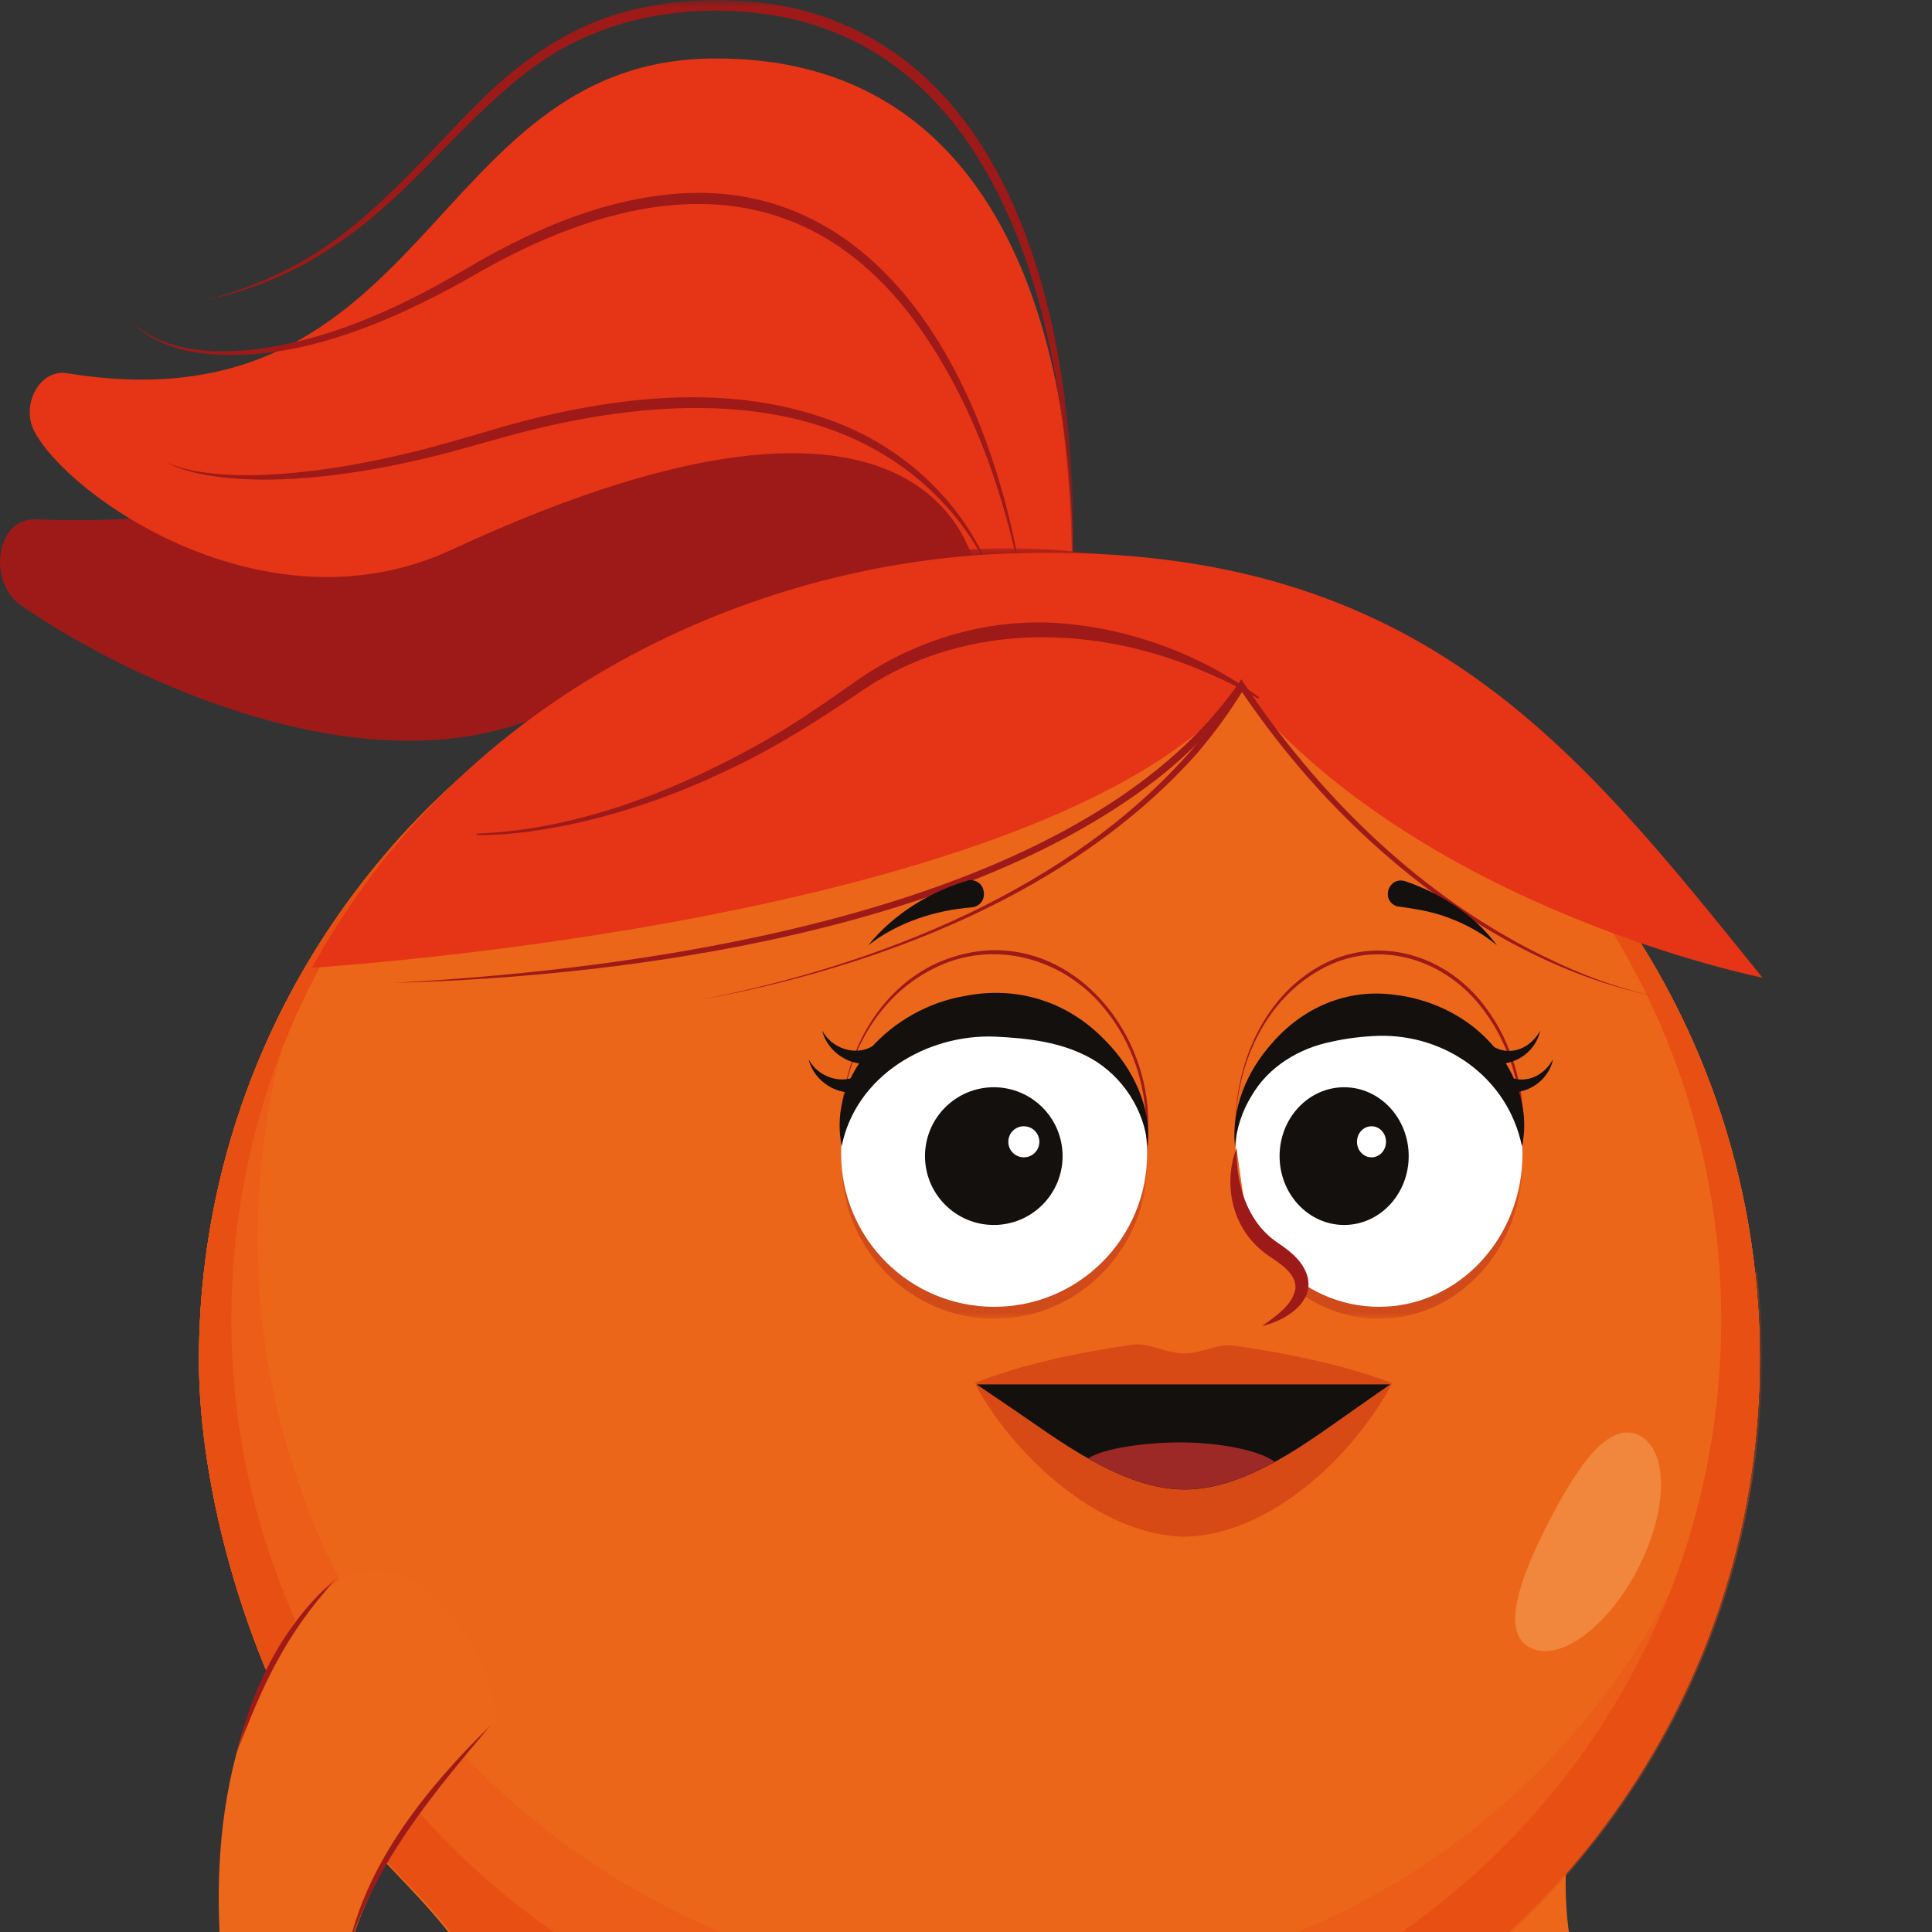 <svg width="145" height="145" viewBox="0 0 145 145" fill="none" xmlns="http://www.w3.org/2000/svg">
<rect x="0" y="0" width="145" height="145" fill="#333333" stroke="none"/>
<g clip-path="url(#clip0_642_3151)">
<path d="M25.216 135.312C18.427 125.068 14.931 111.636 14.931 102.096C14.931 81.566 25.493 63.503 41.477 53.049C50.404 47.21 61.032 43.745 72.448 43.56C81.752 43.409 90.621 45.431 98.542 49.165C106.823 53.066 114.073 58.821 119.715 65.894C127.451 75.836 132.07 88.345 132.07 101.929C132.07 118.885 124.878 134.154 113.395 144.876C88.408 168.192 103.135 204.008 105.348 208.388C106.429 210.527 109.572 213.808 111.458 215.477C113.839 217.583 112.892 221.073 109.715 221.115L103.898 221.023C98.173 220.964 95.943 221.979 94.275 217.684C93.454 215.578 94.116 212.222 92.875 209.881C82.85 191.071 77.377 173.914 74.393 161.371C74.293 160.926 73.899 160.616 73.446 160.616C72.44 160.616 71.443 160.591 70.454 160.54C69.942 160.515 69.506 160.876 69.439 161.388C68.065 172.462 63.295 190.559 47.336 204.109C45.618 205.51 38.912 209.571 41.284 217.617C42.181 220.662 37.026 221.518 35.492 218.732L32.835 213.547C30.195 208.463 27.664 207.591 31.268 204.738C38.954 198.655 57.294 175.583 33.782 145.153C31.125 141.713 27.714 138.92 25.233 135.329" fill="#EC661A"/>
<path d="M25.216 135.312C18.427 125.068 14.931 111.636 14.931 102.096C14.931 81.566 25.493 63.503 41.477 53.049C50.404 47.21 61.032 43.745 72.448 43.56C81.752 43.409 90.621 45.431 98.542 49.165C106.823 53.066 114.073 58.821 119.715 65.894C127.451 75.836 132.07 88.345 132.07 101.929C132.07 118.885 124.878 134.154 113.395 144.876C88.408 168.192 103.135 204.008 105.348 208.388C106.429 210.527 109.572 213.808 111.458 215.477C113.839 217.583 112.892 221.073 109.715 221.115L103.898 221.023C98.173 220.964 95.943 221.979 94.275 217.684C93.454 215.578 94.116 212.222 92.875 209.881C82.85 191.071 77.377 173.914 74.393 161.371C74.293 160.926 73.899 160.616 73.446 160.616C72.44 160.616 71.443 160.591 70.454 160.54C69.942 160.515 69.506 160.876 69.439 161.388C68.065 172.462 63.295 190.559 47.336 204.109C45.618 205.51 38.912 209.571 41.284 217.617C42.181 220.662 37.026 221.518 35.492 218.732L32.835 213.547C30.195 208.463 27.664 207.591 31.268 204.738C38.954 198.655 57.294 175.583 33.782 145.153C31.125 141.713 27.714 138.92 25.233 135.329" fill="#EC661A"/>
<path d="M120.31 126.033C117.535 134.725 115.741 144.927 120.243 152.31C123.922 158.342 134.869 171.883 134.919 171.925L131.106 176.003C130.888 175.818 116.378 161.732 112.514 155.582C108.843 149.743 101.785 139.205 103.554 125.479C106.563 118.473 120.997 123.868 120.301 126.033" fill="#EC671A"/>
<path d="M25.216 135.312C18.427 125.068 14.931 111.636 14.931 102.096C14.931 81.566 25.493 63.503 41.477 53.049C50.404 47.21 61.032 43.745 72.448 43.56C81.752 43.409 90.621 45.431 98.542 49.165C106.823 53.066 114.073 58.821 119.715 65.894C127.451 75.836 132.07 88.345 132.07 101.929C132.07 118.885 124.878 134.154 113.395 144.876C88.408 168.192 103.135 204.008 105.348 208.388C106.429 210.527 109.572 213.808 111.458 215.477C113.839 217.583 112.892 221.073 109.715 221.115L103.898 221.023C98.173 220.964 95.943 221.979 94.275 217.684C93.454 215.578 94.116 212.222 92.875 209.881C82.85 191.071 77.377 173.914 74.393 161.371C74.293 160.926 73.899 160.616 73.446 160.616C72.44 160.616 71.443 160.591 70.454 160.54C69.942 160.515 69.506 160.876 69.439 161.388C68.065 172.462 63.295 190.559 47.336 204.109C45.618 205.51 38.912 209.571 41.284 217.617C42.181 220.662 37.026 221.518 35.492 218.732L32.835 213.547C30.195 208.463 27.664 207.591 31.268 204.738C38.954 198.655 57.294 175.583 33.782 145.153C31.125 141.713 27.714 138.92 25.233 135.329" fill="#EC661A"/>
<g opacity="0.4">
<mask id="mask0_642_3151" style="mask-type:luminance" maskUnits="userSpaceOnUse" x="15" y="72" width="118" height="150">
<path d="M15.107 72.237H132.237V221.115H15.107V72.237Z" fill="white"/>
</mask>
<g mask="url(#mask0_642_3151)">
<path d="M25.384 135.312C18.594 125.068 15.099 111.636 15.099 102.096C15.099 91.189 18.083 80.979 23.271 72.237C20.74 78.647 19.34 85.635 19.34 92.943C19.34 124.044 44.528 149.256 75.6 149.256C106.672 149.256 130.737 125.152 131.826 95.007C132.095 97.281 132.237 99.588 132.237 101.929C132.237 118.885 125.045 134.154 113.562 144.876C88.575 168.192 103.311 204.008 105.515 208.396C106.597 210.535 109.74 213.816 111.626 215.486C113.998 217.591 113.059 221.082 109.882 221.124L104.065 221.031C98.341 220.973 96.111 221.988 94.443 217.692C93.621 215.586 94.284 212.23 93.035 209.881C83.01 191.071 77.536 173.914 74.552 161.371C74.452 160.926 74.058 160.616 73.605 160.616C72.599 160.616 71.602 160.591 70.613 160.54C70.102 160.515 69.666 160.876 69.599 161.388C68.224 172.462 63.455 190.559 47.495 204.1C45.777 205.502 39.071 209.562 41.444 217.608C42.34 220.654 37.185 221.509 35.652 218.724L32.995 213.539C30.354 208.455 27.823 207.582 31.427 204.721C39.113 198.639 57.453 175.567 33.942 145.136C31.285 141.697 27.873 138.903 25.392 135.312" fill="#E84F13"/>
</g>
</g>
<path d="M25.216 135.312C18.427 125.068 14.931 111.636 14.931 102.096C14.931 81.566 25.493 63.503 41.477 53.049C26.884 63.159 17.337 80.039 17.362 99.151C17.404 130.11 43.237 155.515 74.158 155.028C104.627 154.55 129.178 129.682 129.178 99.076C129.178 77.279 116.722 58.394 98.55 49.156C106.831 53.057 114.082 58.813 119.723 65.886C127.459 75.828 132.078 88.337 132.078 101.92C132.078 129.38 113.244 152.427 87.796 158.837C84.619 159.634 82.549 162.713 82.976 165.968C85.315 184.023 93.11 198.639 98.315 208.941C99.397 211.081 109.581 213.799 111.467 215.469C113.847 217.575 112.9 221.065 109.723 221.107L103.906 221.014C98.181 220.956 95.952 221.971 94.284 217.675C93.462 215.569 94.124 212.213 92.884 209.873C82.658 190.677 77.159 173.201 74.225 160.607C73.966 160.607 73.714 160.616 73.454 160.616C67.201 160.616 61.183 159.634 55.534 157.822C55.928 168.662 54.251 190.903 36.213 206.206C34.495 207.616 38.912 209.554 41.284 217.6C42.181 220.645 37.026 221.501 35.492 218.716L32.835 213.531C30.195 208.446 27.856 207.809 31.268 204.721C32.458 203.647 60.119 181.381 34.126 145.447C31.486 141.797 27.806 139.029 25.233 135.312" fill="#E84F13"/>
<path d="M76.246 44.458C76.246 44.458 80.814 13.281 52.919 16.385C31.997 18.718 37.571 40.347 2.719 38.979C-0.366 38.853 -0.944 43.703 1.596 45.456C9.743 51.069 27.613 59.509 40.941 53.561C67.646 41.656 68.333 45.112 68.333 45.112L76.237 44.458H76.246Z" fill="#9D1A18"/>
<path d="M80.445 44.131C80.445 44.131 83.177 3.868 53.229 4.396C32.106 4.774 32.207 32.427 5.057 28.014C2.937 27.67 1.579 30.405 2.551 32.318C5.032 37.201 19.935 47.738 33.891 41.261C72.105 23.517 73.471 43.929 73.471 43.929L80.445 44.131Z" fill="#E53516"/>
<g style="mix-blend-mode:multiply">
<mask id="mask1_642_3151" style="mask-type:luminance" maskUnits="userSpaceOnUse" x="5" y="39" width="69" height="11">
<path d="M5.963 39.525H73.798V49.937H5.963V39.525Z" fill="white"/>
</mask>
<g mask="url(#mask1_642_3151)">
<path d="M5.962 43.032C6.666 44.374 7.882 45.356 9.13 46.186C10.396 47 11.762 47.646 13.179 48.175C18.845 50.23 25.14 50.465 30.982 49.005C33.924 48.326 36.674 47 39.398 45.733C43.849 43.778 48.442 42.092 53.203 41.085C59.439 39.802 67.117 39.365 72.406 43.468C72.674 43.678 72.943 43.946 73.152 44.19L73.789 43.678C72.188 41.949 69.959 40.968 67.737 40.322C62.742 38.971 57.486 39.516 52.516 40.649C47.931 41.74 43.497 43.418 39.213 45.364C36.498 46.664 33.824 47.99 30.89 48.703C25.098 50.214 18.854 50.046 13.196 48.066C10.53 47.059 7.412 45.582 5.954 43.023" fill="#9D1A18"/>
</g>
</g>
<g style="mix-blend-mode:multiply">
<mask id="mask2_642_3151" style="mask-type:luminance" maskUnits="userSpaceOnUse" x="15" y="0" width="66" height="45">
<path d="M15.225 0H80.554V44.131H15.225V0Z" fill="white"/>
</mask>
<g mask="url(#mask2_642_3151)">
<path d="M80.445 44.131C81.241 28.416 77.779 5 59.758 0.654C55.483 -0.285 50.999 -0.227 46.775 0.923C42.542 2.097 38.862 4.723 35.811 7.803C31.285 12.35 27.144 17.501 21.268 20.362C19.349 21.319 17.312 22.049 15.225 22.577C16.775 22.241 18.401 21.78 19.868 21.201C22.383 20.211 24.738 18.827 26.876 17.174C31.603 13.533 35.124 8.684 39.893 5.151C45.45 0.965 52.885 -0.042 59.574 1.451C77.159 5.672 80.621 28.786 80.445 44.131Z" fill="#9D1A18"/>
</g>
</g>
<path d="M9.818 24.129C11.092 25.43 12.853 26.134 14.63 26.436C21.603 27.519 29.239 24.238 35.207 20.866C46.808 14.045 59.389 11.889 68.45 23.827C72.742 29.558 75.223 36.513 76.631 43.502C76.137 39.936 75.198 36.429 73.974 33.039C70.06 22.359 62.407 13.264 50.043 14.607C44.578 15.194 39.516 17.485 34.847 20.253C30.245 22.955 25.291 25.262 19.986 26.101C16.549 26.621 12.551 26.587 9.818 24.138" fill="#9D1A18"/>
<path d="M12.408 34.675C13.691 35.338 15.124 35.632 16.549 35.808C18.334 36.018 20.153 36.043 21.939 35.934C25.887 35.707 29.818 34.969 33.64 33.971C34.839 33.652 36.574 33.148 37.789 32.821C48.359 29.86 61.502 28.744 70.026 36.966C72.063 38.937 73.731 41.337 74.712 44.038C74.326 42.654 73.689 41.345 72.943 40.112C70.873 36.697 67.746 33.971 64.134 32.284C55.794 28.45 46.138 29.641 37.571 32.075C34.864 32.871 32.047 33.727 29.298 34.315C26.884 34.852 24.369 35.279 21.905 35.498C20.137 35.657 18.334 35.733 16.566 35.59C15.158 35.489 13.707 35.246 12.4 34.675" fill="#9D1A18"/>
<g style="mix-blend-mode:multiply">
<mask id="mask3_642_3151" style="mask-type:luminance" maskUnits="userSpaceOnUse" x="39" y="41" width="71" height="14">
<path d="M39.013 41.144H109.841V54.475H39.013V41.144Z" fill="white"/>
</mask>
<g mask="url(#mask3_642_3151)">
<path d="M39.013 54.476C49.289 47.168 61.585 42.906 74.184 42.688C86.773 42.353 99.237 46.061 109.841 52.899C102.372 46.967 93.186 43.133 83.731 41.757C67.947 39.408 51.074 43.955 39.013 54.476Z" fill="#9D1A18"/>
</g>
</g>
<path d="M23.414 72.639C34.755 51.975 56.464 42.268 75.483 41.547C106.312 40.372 118.164 55.91 132.279 73.378C132.279 73.378 106.815 68.319 93.152 51.782C78.643 69.258 23.405 72.631 23.405 72.631" fill="#E53516"/>
<path d="M123.847 74.687C120.645 73.982 117.586 72.681 114.685 71.18C105.968 66.59 98.793 59.442 93.362 51.287L93.16 50.985L92.959 51.287C81.107 68.319 49.021 72.723 29.549 73.764C47.755 73.294 72.968 69.678 87.444 57.982C89.69 56.128 91.727 53.989 93.362 51.564H92.959C94.795 54.299 96.823 56.908 99.053 59.342C105.591 66.465 114.291 72.648 123.847 74.695" fill="#9D1A18"/>
<path d="M52.432 75.064C65.978 72.589 80.529 67.027 89.858 56.523C91.182 54.979 92.373 53.318 93.437 51.581L92.968 51.304C91.945 53.024 90.788 54.677 89.498 56.212C80.344 66.758 65.877 72.455 52.432 75.064Z" fill="#9D1A18"/>
<path d="M94.501 52.336C90.235 49.181 85.038 47.227 79.741 46.79C74.376 46.337 68.928 47.923 64.502 50.935C62.34 52.453 60.236 53.955 57.948 55.289C51.267 59.149 43.556 62.278 35.769 62.563V62.672C37.085 62.697 38.401 62.58 39.709 62.412C44.939 61.691 50.018 60.013 54.771 57.722C58.342 56.036 61.711 53.88 64.963 51.657C72.759 46.539 82.649 46.908 90.948 50.65C92.146 51.17 93.32 51.766 94.443 52.437L94.501 52.353V52.336Z" fill="#9D1A18"/>
<path d="M116.286 114.127C114.015 118.524 112.632 122.526 114.828 123.658C117.024 124.791 120.645 122.148 122.916 117.76C125.188 113.364 125.247 108.884 123.051 107.743C120.854 106.61 118.558 109.731 116.286 114.127Z" fill="#F1873C"/>
<path d="M36.976 129.456C30.723 136.092 24.705 144.516 25.568 153.124C26.28 160.154 30.312 177.102 30.337 177.161L25.141 179.191C25.023 178.931 18.024 159.953 17.194 152.738C16.407 145.883 14.588 133.332 22.106 121.72C30.949 110.134 38.527 127.811 36.976 129.464" fill="#EC671A"/>
<g style="mix-blend-mode:multiply">
<mask id="mask4_642_3151" style="mask-type:luminance" maskUnits="userSpaceOnUse" x="17" y="118" width="9" height="14">
<path d="M17.706 118.415H25.308V131.738H17.706V118.415Z" fill="white"/>
</mask>
<g mask="url(#mask4_642_3151)">
<path d="M17.706 131.746C19.675 126.486 21.436 122.61 25.308 118.415C21.268 121.771 18.896 126.695 17.706 131.746Z" fill="#9D1A18"/>
</g>
</g>
<g style="mix-blend-mode:multiply">
<mask id="mask5_642_3151" style="mask-type:luminance" maskUnits="userSpaceOnUse" x="26" y="129" width="11" height="18">
<path d="M26.063 129.372H36.934V146.496H26.063V129.372Z" fill="white"/>
</mask>
<g mask="url(#mask5_642_3151)">
<path d="M36.934 129.372C32.098 134.112 27.488 139.717 26.063 146.496C28.066 139.91 32.533 134.523 36.934 129.372Z" fill="#9D1A18"/>
</g>
</g>
<path d="M67.981 87.565C67.981 88.496 67.227 89.251 66.296 89.251C65.366 89.251 64.611 88.496 64.611 87.565C64.611 86.634 65.366 85.879 66.296 85.879C67.227 85.879 67.981 86.634 67.981 87.565Z" fill="#13100D"/>
<g style="mix-blend-mode:multiply" opacity="0.36">
<mask id="mask6_642_3151" style="mask-type:luminance" maskUnits="userSpaceOnUse" x="63" y="75" width="24" height="24">
<path d="M63.145 75.467H86.111V98.967H63.145V75.467Z" fill="white"/>
</mask>
<g mask="url(#mask6_642_3151)">
<path d="M63.145 87.221C63.145 93.715 68.283 98.975 74.628 98.975C80.973 98.975 86.111 93.715 86.111 87.221C86.111 80.727 80.973 75.467 74.628 75.467C68.283 75.467 63.145 80.727 63.145 87.221Z" fill="#9D1A18"/>
</g>
</g>
<path d="M63.145 84.612C63.145 91.869 68.283 97.75 74.628 97.75C80.973 97.75 86.111 91.869 86.111 84.612C86.111 77.355 80.973 71.482 74.628 71.482C68.283 71.482 63.145 77.363 63.145 84.612Z" fill="#EC671A"/>
<path d="M63.128 84.612C63.094 89.436 65.508 94.47 69.917 96.718C74.46 99.11 79.934 97.549 83.043 93.606C85.088 91.089 86.161 87.842 86.178 84.603C86.354 75.996 78.391 68.319 69.9 72.48C65.5 74.745 63.086 79.771 63.119 84.603M63.145 84.603C63.119 79.805 65.651 74.896 70.018 72.715C74.469 70.416 79.816 71.868 82.901 75.71C84.946 78.185 86.011 81.398 86.027 84.603C86.212 93.094 78.358 100.553 70.018 96.5C65.659 94.311 63.128 89.403 63.153 84.603" fill="#9D1A18"/>
<path d="M86.094 86.584C86.094 92.935 80.956 98.078 74.611 98.078C68.266 98.078 63.128 92.935 63.128 86.584C63.128 80.232 68.266 75.089 74.611 75.089C80.956 75.089 86.094 80.232 86.094 86.584Z" fill="white"/>
<path d="M63.17 86.03C64.226 80.736 69.565 77.606 74.653 77.799C77.142 77.917 79.691 78.194 81.928 79.46C84.259 80.803 85.893 83.303 86.136 86.03C86.43 83.102 85.055 80.224 82.985 78.126C80.177 75.173 76.329 73.94 72.314 74.77C67.109 75.668 62.055 80.451 63.17 86.03Z" fill="#13100D"/>
<path d="M64.469 80.669C63.212 81.441 61.401 80.87 60.689 79.502C60.965 80.752 62.172 81.818 63.496 81.969C63.974 82.036 64.486 82.003 64.972 81.868C65.919 81.558 65.349 80.207 64.469 80.669Z" fill="#13100D"/>
<path d="M65.492 78.512C64.234 79.284 62.424 78.714 61.711 77.346C61.988 78.596 63.195 79.662 64.519 79.813C64.997 79.88 65.508 79.846 65.994 79.712C66.942 79.402 66.372 78.051 65.492 78.512Z" fill="#13100D"/>
<path d="M65.181 70.936C66.313 70.047 67.587 69.401 68.894 68.94C70.21 68.478 71.568 68.21 72.918 68.101C74.259 67.95 74.108 65.995 72.75 66.053C69.833 66.892 67.067 68.587 65.173 70.936" fill="#13100D"/>
<path d="M79.749 86.768C79.749 89.621 77.436 91.936 74.586 91.936C71.736 91.936 69.423 89.621 69.423 86.768C69.423 83.915 71.736 81.6 74.586 81.6C77.436 81.6 79.749 83.915 79.749 86.768Z" fill="#13100D"/>
<path d="M78.006 85.694C78.006 86.34 77.486 86.86 76.841 86.86C76.195 86.86 75.676 86.34 75.676 85.694C75.676 85.048 76.195 84.528 76.841 84.528C77.486 84.528 78.006 85.048 78.006 85.694Z" fill="white"/>
<g style="mix-blend-mode:multiply" opacity="0.36">
<mask id="mask7_642_3151" style="mask-type:luminance" maskUnits="userSpaceOnUse" x="92" y="75" width="23" height="24">
<path d="M92.725 75.467H114.266V98.967H92.725V75.467Z" fill="white"/>
</mask>
<g mask="url(#mask7_642_3151)">
<path d="M92.725 87.221C92.725 93.715 97.544 98.975 103.495 98.975C109.447 98.975 114.266 93.715 114.266 87.221C114.266 80.727 109.447 75.467 103.495 75.467C97.544 75.467 92.725 80.727 92.725 87.221Z" fill="#9D1A18"/>
</g>
</g>
<path d="M92.725 84.612C92.725 91.869 97.544 97.75 103.495 97.75C109.447 97.75 114.266 91.869 114.266 84.612C114.266 77.355 109.447 71.482 103.495 71.482C97.544 71.482 92.725 77.363 92.725 84.612Z" fill="#EC671A"/>
<path d="M92.708 84.612C92.691 89.285 94.753 94.269 98.944 96.643C103.386 99.202 108.617 97.482 111.509 93.463C113.386 90.921 114.325 87.758 114.342 84.612C114.35 81.457 113.462 78.261 111.576 75.71C108.675 71.666 103.378 69.997 98.944 72.564C94.761 74.955 92.699 79.939 92.716 84.612M92.741 84.612C92.741 79.972 94.921 75.098 99.07 72.79C103.395 70.332 108.541 71.951 111.383 75.861C113.252 78.361 114.182 81.499 114.199 84.612C114.199 87.725 113.327 90.904 111.442 93.413C108.592 97.348 103.386 98.925 99.061 96.45C94.912 94.126 92.733 89.251 92.741 84.612Z" fill="#9D1A18"/>
<path d="M92.725 86.584C92.725 92.935 97.544 98.078 103.495 98.078C109.447 98.078 114.266 92.935 114.266 86.584C114.266 80.232 109.447 75.089 103.495 75.089C97.544 75.089 92.725 80.232 92.725 86.584Z" fill="white"/>
<path d="M114.224 86.03C114.853 83.202 113.688 80.115 111.651 78.043C109.815 76.13 107.234 74.947 104.602 74.653C101.056 74.192 97.779 75.626 95.474 78.286C93.571 80.409 92.398 83.211 92.683 86.03C92.8 84.679 93.236 83.379 93.915 82.271C95.197 80.039 97.536 78.655 99.958 78.177C101.123 77.917 102.28 77.782 103.453 77.741C108.424 77.606 113.16 80.836 114.224 86.03Z" fill="#13100D"/>
<path d="M112.548 81.852C114.3 82.405 116.211 81.239 116.555 79.494C116.026 80.501 114.995 81.138 113.914 81.004C113.587 80.962 113.294 80.853 113.034 80.685C112.741 80.501 112.347 80.585 112.154 80.887C111.919 81.248 112.129 81.759 112.548 81.852Z" fill="#13100D"/>
<path d="M111.584 79.704C113.336 80.257 115.247 79.091 115.591 77.346C115.063 78.353 114.032 78.991 112.95 78.856C112.623 78.814 112.33 78.705 112.07 78.538C111.777 78.353 111.383 78.437 111.19 78.739C110.955 79.1 111.165 79.612 111.584 79.704Z" fill="#13100D"/>
<path d="M112.338 70.936C110.662 68.671 108.156 67.06 105.465 66.137C104.216 65.751 103.596 67.547 104.82 68.017C106.178 68.201 107.544 68.411 108.851 68.931C110.084 69.401 111.274 70.055 112.33 70.936" fill="#13100D"/>
<path d="M96.035 86.768C96.035 89.621 98.206 91.936 100.88 91.936C103.554 91.936 105.725 89.621 105.725 86.768C105.725 83.915 103.554 81.6 100.88 81.6C98.206 81.6 96.035 83.915 96.035 86.768Z" fill="#13100D"/>
<path d="M101.844 85.694C101.844 86.34 102.33 86.86 102.934 86.86C103.537 86.86 104.023 86.34 104.023 85.694C104.023 85.048 103.537 84.528 102.934 84.528C102.33 84.528 101.844 85.048 101.844 85.694Z" fill="white"/>
<path d="M104.484 103.816C101.467 104.253 98.508 105.368 95.709 106.358C94.376 106.837 93.085 107.298 91.886 107.667C90.663 108.011 89.489 108.372 88.316 108.204C86.153 107.885 84.208 107.072 82.021 106.342C79.975 105.62 77.771 104.873 75.592 104.345C74.829 104.16 74.041 103.992 73.203 103.9C73.588 104.647 74.016 105.318 74.469 105.972C77.612 110.495 83.06 115.168 88.852 115.336C95.34 115.235 101.626 109.228 104.484 103.816Z" fill="#D74A15"/>
<path d="M73.136 103.816C76.941 105.301 80.898 106.098 84.896 106.686C86.212 106.904 87.519 106.04 88.819 106.048C89.799 105.989 90.788 106.493 91.761 106.627C92.088 106.669 92.414 106.66 92.741 106.61C94.049 106.417 95.356 106.199 96.664 105.947C99.321 105.41 101.936 104.781 104.51 103.808C101.936 102.835 99.329 102.205 96.664 101.668C95.356 101.417 94.049 101.199 92.741 101.006C92.414 100.955 92.088 100.955 91.761 100.989C90.788 101.123 89.799 101.627 88.819 101.568C87.519 101.585 86.212 100.712 84.896 100.93C80.889 101.526 76.941 102.315 73.136 103.8" fill="#D74A15"/>
<path d="M104.35 103.892L101.744 105.712C98.29 108.12 93.613 111.787 88.919 111.787C84.225 111.787 79.514 108.12 75.977 105.721L73.295 103.9H104.35V103.892Z" fill="#13100D"/>
<path d="M95.675 109.714C93.521 110.897 91.224 111.778 88.919 111.778C86.446 111.778 83.974 110.763 81.669 109.454C82.867 108.674 86.011 108.255 88.609 108.255C91.35 108.255 94.485 108.808 95.675 109.714Z" fill="#9D2927"/>
<path d="M92.8 86.181C92.8 86.181 91.61 91.215 95.734 93.891C100.704 97.121 94.719 99.512 94.719 99.512" fill="#EC661A"/>
<path d="M92.8 86.181C92.02 88.211 92.23 90.644 93.454 92.482C93.873 93.111 94.409 93.656 95.013 94.109C95.893 94.73 97.309 95.51 97.226 96.71C97.041 97.91 95.717 98.824 94.728 99.512C96.463 99.143 98.827 97.666 98.055 95.577C97.628 94.462 96.656 93.79 95.725 93.153C93.538 91.576 92.758 88.79 92.808 86.181" fill="#9D1A18"/>
</g>
<defs>
<clipPath id="clip0_642_3151">
<rect width="145" height="230" fill="white" transform="matrix(-1 0 0 1 145 0)"/>
</clipPath>
</defs>
</svg>

